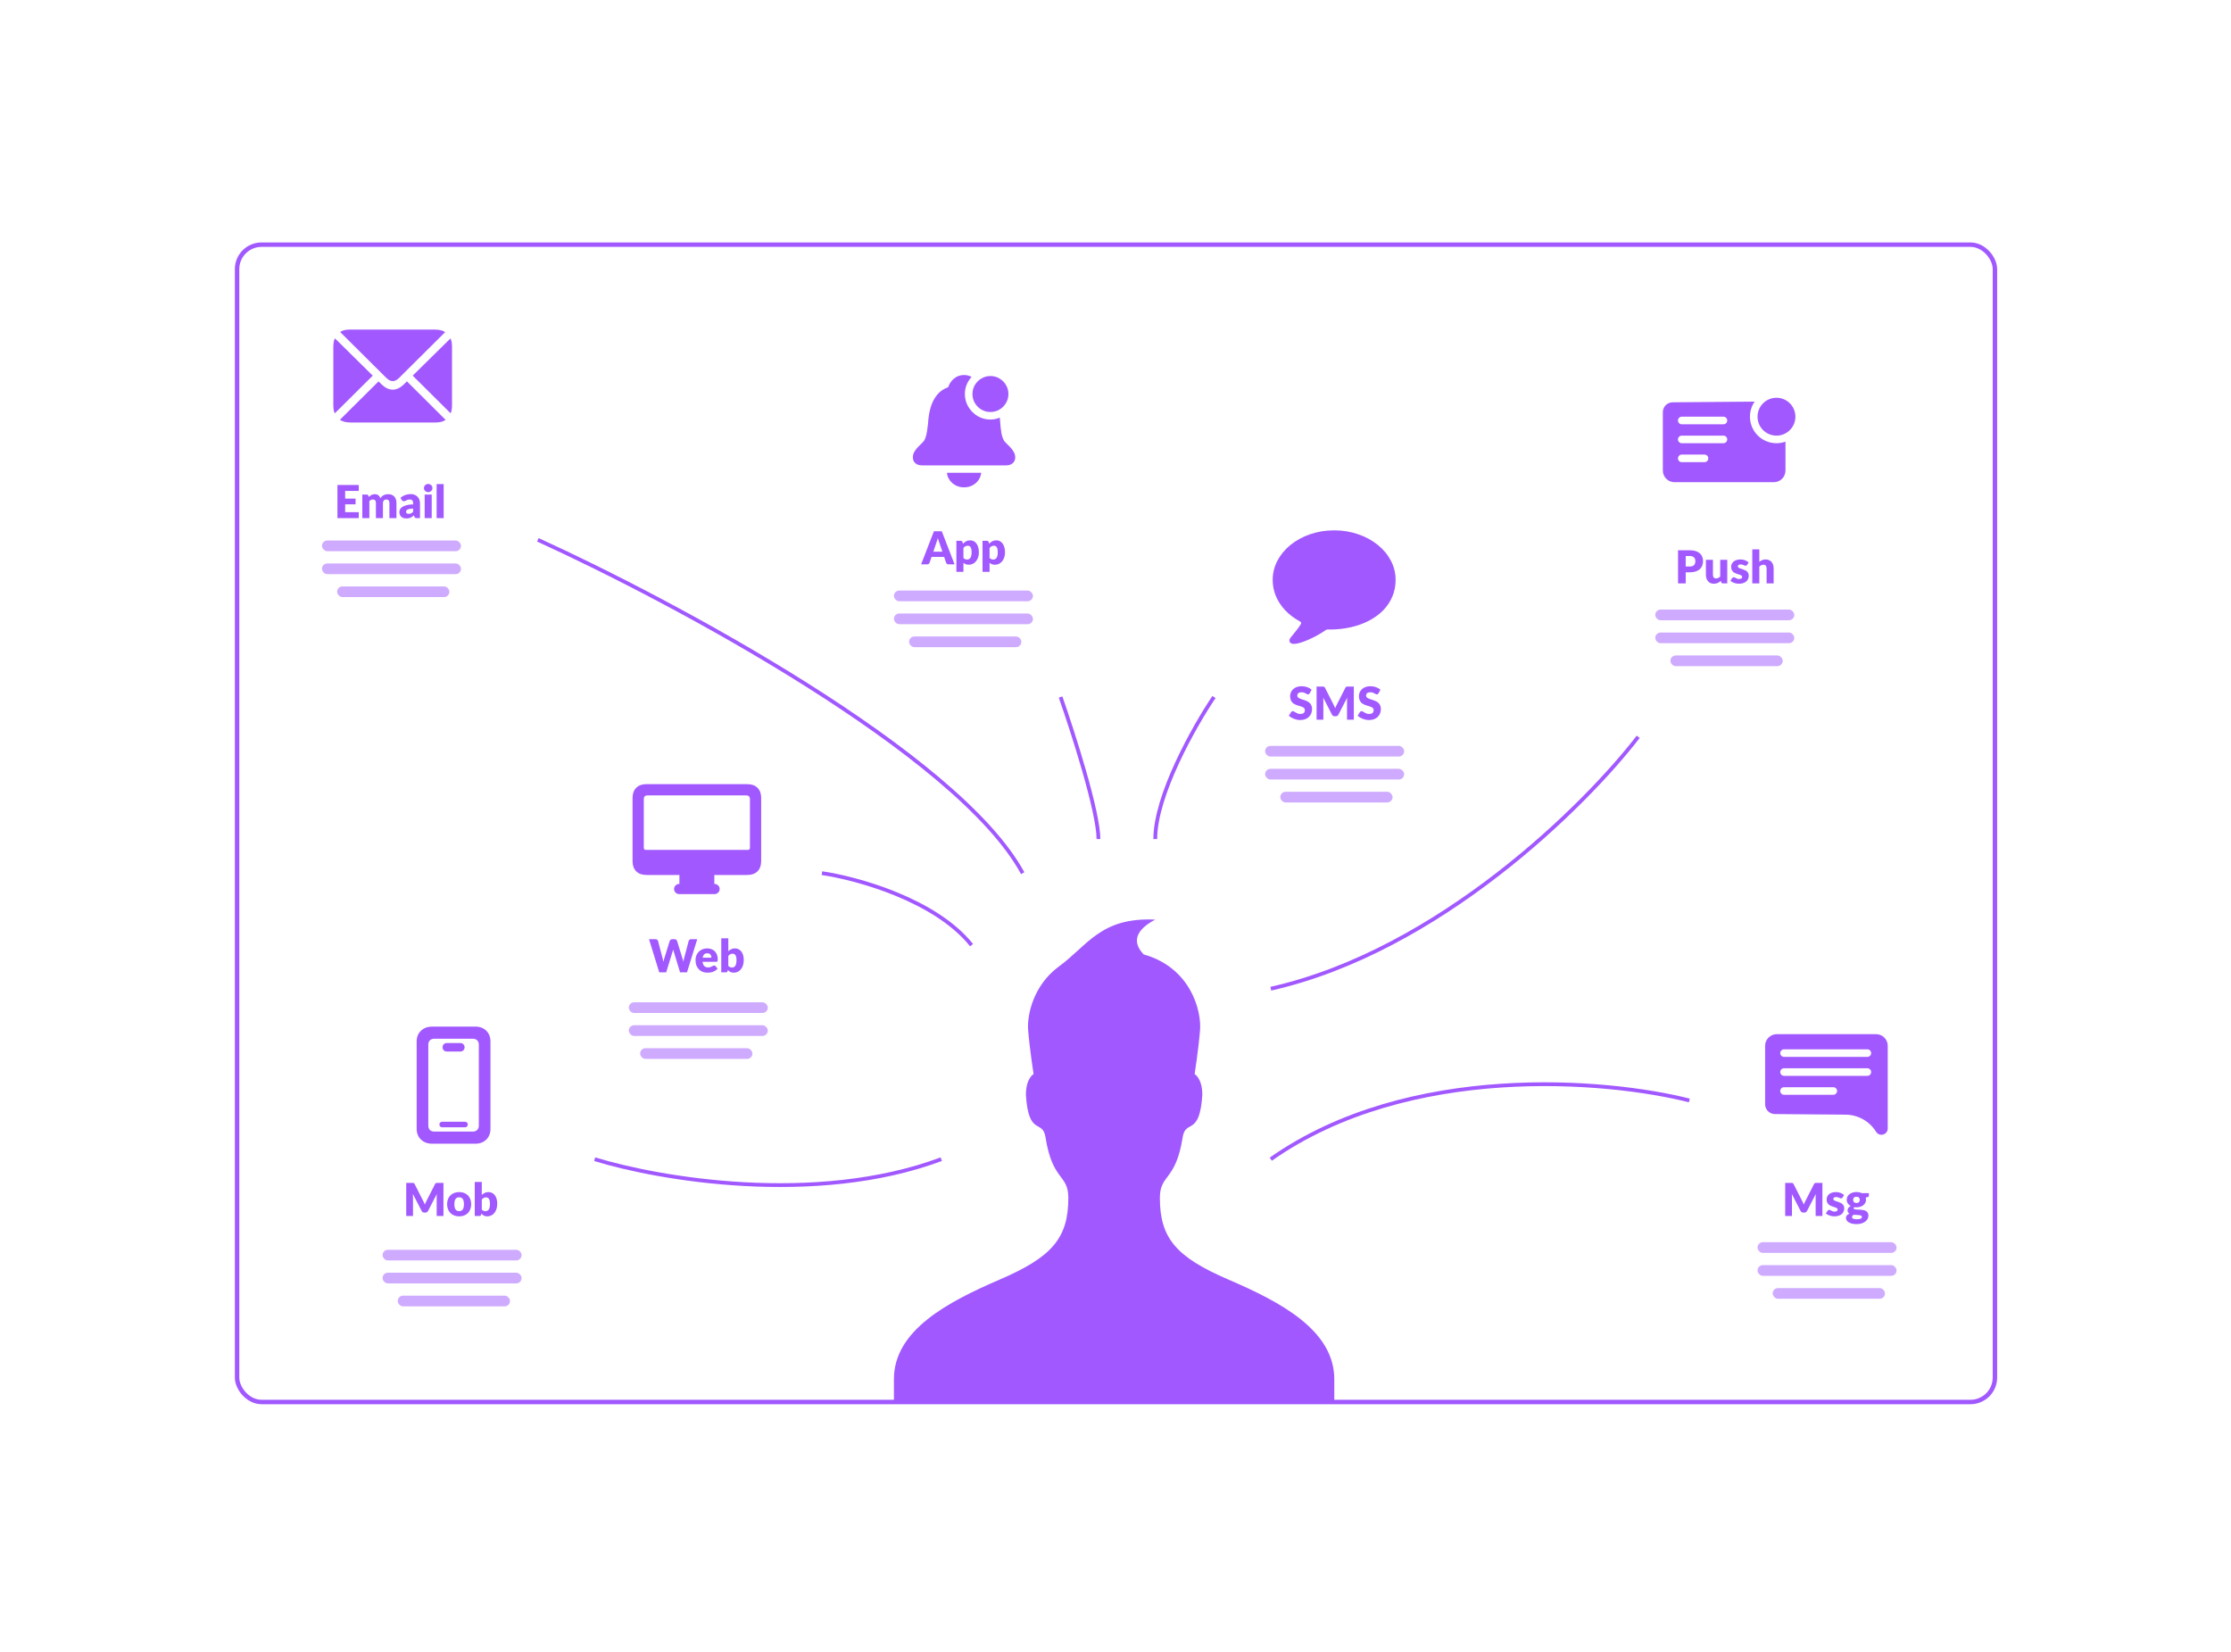 <svg width="589" height="436" viewBox="0 0 589 436" fill="none" xmlns="http://www.w3.org/2000/svg">
<g filter="url(#filter0_d_5759_29810)">
<rect x="50" y="53" width="490" height="329" rx="14.092" fill="white"/>
</g>
<rect x="62.587" y="64.587" width="464.087" height="305.513" rx="6.459" stroke="#A159FF" stroke-width="1.174"/>
<path d="M279.437 255.219C272.874 260.102 271.111 267.833 271.434 271.947C271.847 276.979 272.868 283.528 272.868 283.528C272.868 283.528 270.846 284.626 270.846 289.044C271.55 300.134 275.258 295.348 276.02 300.212C277.854 311.929 282.046 309.842 282.046 316.237C282.046 326.888 277.654 331.867 263.942 337.771C250.184 343.7 236 351.16 236 364.078V370.537H352.262V364.078C352.262 351.16 338.071 343.7 324.307 337.777C310.595 331.874 306.216 326.9 306.216 316.243C306.216 309.849 310.394 311.935 312.235 300.218C313.004 295.355 316.705 300.141 317.422 289.051C317.422 284.633 315.394 283.535 315.394 283.535C315.394 283.535 316.414 276.985 316.821 271.954C317.241 266.677 314.25 255.412 301.965 251.957C299.815 249.761 298.361 246.267 304.975 242.759C290.507 242.081 287.142 249.651 279.437 255.219Z" fill="#A159FF"/>
<rect opacity="0.5" x="85" y="142.682" width="36.706" height="2.824" rx="1.412" fill="#A159FF"/>
<rect opacity="0.5" x="85" y="148.741" width="36.706" height="2.824" rx="1.412" fill="#A159FF"/>
<rect opacity="0.5" x="89" y="154.799" width="29.647" height="2.824" rx="1.412" fill="#A159FF"/>
<path d="M103.681 100.61C104.251 100.61 104.84 100.302 105.447 99.685L117.512 87.69C116.959 87.23 116.007 87 114.654 87H92.376C91.17 87 90.319 87.221 89.822 87.663L101.914 99.685C102.521 100.302 103.11 100.61 103.681 100.61ZM88.386 109.113L98.408 99.161L88.428 89.319C88.143 89.797 88 90.566 88 91.624V106.891C88 107.912 88.129 108.653 88.386 109.113ZM92.679 111.529H114.958C116.2 111.529 117.088 111.289 117.622 110.811L107.421 100.665L106.607 101.48C105.659 102.4 104.684 102.86 103.681 102.86C102.678 102.86 101.702 102.4 100.754 101.48L99.94 100.679L89.753 110.797C90.342 111.285 91.317 111.529 92.679 111.529ZM118.961 109.099C119.209 108.639 119.334 107.903 119.334 106.891V91.624C119.334 90.566 119.196 89.807 118.919 89.347L108.953 99.161L118.961 109.099Z" fill="#A159FF"/>
<path d="M91.126 129.588V131.628H93.874V133.128H91.126V135.21H94.714V136.77H89.086V128.028H94.714V129.588H91.126ZM95.655 136.77V130.548H96.807C97.039 130.548 97.191 130.652 97.263 130.86L97.365 131.196C97.469 131.088 97.577 130.99 97.689 130.902C97.801 130.81 97.921 130.732 98.049 130.668C98.181 130.6 98.321 130.548 98.469 130.512C98.621 130.472 98.787 130.452 98.967 130.452C99.343 130.452 99.653 130.55 99.897 130.746C100.145 130.938 100.333 131.196 100.461 131.52C100.565 131.328 100.691 131.164 100.839 131.028C100.991 130.892 101.153 130.782 101.325 130.698C101.501 130.614 101.685 130.552 101.877 130.512C102.073 130.472 102.267 130.452 102.459 130.452C102.815 130.452 103.131 130.506 103.407 130.614C103.683 130.718 103.913 130.872 104.097 131.076C104.285 131.276 104.427 131.524 104.523 131.82C104.619 132.112 104.667 132.444 104.667 132.816V136.77H102.807V132.816C102.807 132.172 102.531 131.85 101.979 131.85C101.727 131.85 101.517 131.934 101.349 132.102C101.185 132.266 101.103 132.504 101.103 132.816V136.77H99.243V132.816C99.243 132.46 99.173 132.21 99.033 132.066C98.893 131.922 98.687 131.85 98.415 131.85C98.247 131.85 98.087 131.888 97.935 131.964C97.787 132.04 97.647 132.142 97.515 132.27V136.77H95.655ZM109.072 134.238C108.7 134.254 108.394 134.286 108.154 134.334C107.914 134.382 107.724 134.442 107.584 134.514C107.444 134.586 107.346 134.668 107.29 134.76C107.238 134.852 107.212 134.952 107.212 135.06C107.212 135.272 107.27 135.422 107.386 135.51C107.502 135.594 107.672 135.636 107.896 135.636C108.136 135.636 108.346 135.594 108.526 135.51C108.706 135.426 108.888 135.29 109.072 135.102V134.238ZM105.724 131.412C106.1 131.08 106.516 130.834 106.972 130.674C107.432 130.51 107.924 130.428 108.448 130.428C108.824 130.428 109.162 130.49 109.462 130.614C109.766 130.734 110.022 130.904 110.23 131.124C110.442 131.34 110.604 131.598 110.716 131.898C110.828 132.198 110.884 132.526 110.884 132.882V136.77H110.032C109.856 136.77 109.722 136.746 109.63 136.698C109.542 136.65 109.468 136.55 109.408 136.398L109.276 136.056C109.12 136.188 108.97 136.304 108.826 136.404C108.682 136.504 108.532 136.59 108.376 136.662C108.224 136.73 108.06 136.78 107.884 136.812C107.712 136.848 107.52 136.866 107.308 136.866C107.024 136.866 106.766 136.83 106.534 136.758C106.302 136.682 106.104 136.572 105.94 136.428C105.78 136.284 105.656 136.106 105.568 135.894C105.48 135.678 105.436 135.43 105.436 135.15C105.436 134.926 105.492 134.7 105.604 134.472C105.716 134.24 105.91 134.03 106.186 133.842C106.462 133.65 106.834 133.49 107.302 133.362C107.77 133.234 108.36 133.162 109.072 133.146V132.882C109.072 132.518 108.996 132.256 108.844 132.096C108.696 131.932 108.484 131.85 108.208 131.85C107.988 131.85 107.808 131.874 107.668 131.922C107.528 131.97 107.402 132.024 107.29 132.084C107.182 132.144 107.076 132.198 106.972 132.246C106.868 132.294 106.744 132.318 106.6 132.318C106.472 132.318 106.364 132.286 106.276 132.222C106.188 132.158 106.116 132.082 106.06 131.994L105.724 131.412ZM113.975 130.548V136.77H112.115V130.548H113.975ZM114.167 128.844C114.167 128.992 114.137 129.132 114.077 129.264C114.017 129.392 113.935 129.506 113.831 129.606C113.727 129.702 113.605 129.78 113.465 129.84C113.329 129.896 113.183 129.924 113.027 129.924C112.875 129.924 112.733 129.896 112.601 129.84C112.469 129.78 112.351 129.702 112.247 129.606C112.147 129.506 112.067 129.392 112.007 129.264C111.951 129.132 111.923 128.992 111.923 128.844C111.923 128.692 111.951 128.55 112.007 128.418C112.067 128.286 112.147 128.17 112.247 128.07C112.351 127.97 112.469 127.892 112.601 127.836C112.733 127.78 112.875 127.752 113.027 127.752C113.183 127.752 113.329 127.78 113.465 127.836C113.605 127.892 113.727 127.97 113.831 128.07C113.935 128.17 114.017 128.286 114.077 128.418C114.137 128.55 114.167 128.692 114.167 128.844ZM117.133 127.788V136.77H115.273V127.788H117.133Z" fill="#A159FF"/>
<rect opacity="0.5" x="166" y="264.586" width="36.706" height="2.824" rx="1.412" fill="#A159FF"/>
<rect opacity="0.5" x="166" y="270.646" width="36.706" height="2.824" rx="1.412" fill="#A159FF"/>
<rect opacity="0.5" x="169" y="276.704" width="29.647" height="2.824" rx="1.412" fill="#A159FF"/>
<path d="M170.644 230.976H197.298C198.449 230.976 199.346 230.654 199.99 230.01C200.634 229.366 200.956 228.473 200.956 227.332V210.63C200.956 209.498 200.634 208.61 199.99 207.966C199.346 207.322 198.449 207 197.298 207H170.644C169.503 207 168.61 207.322 167.966 207.966C167.322 208.61 167 209.498 167 210.63V227.332C167 228.473 167.322 229.366 167.966 230.01C168.61 230.654 169.503 230.976 170.644 230.976ZM170.534 224.351C170.156 224.351 169.968 224.162 169.968 223.785V210.893C169.968 210.598 170.051 210.373 170.216 210.216C170.382 210.051 170.607 209.968 170.893 209.968H197.064C197.349 209.968 197.574 210.051 197.74 210.216C197.906 210.373 197.988 210.598 197.988 210.893V223.785C197.988 224.162 197.795 224.351 197.409 224.351H170.534ZM179.368 234.041H188.588V230.617H179.368V234.041ZM179.313 236.028H188.644C189.012 236.028 189.329 235.895 189.596 235.628C189.863 235.361 189.996 235.044 189.996 234.676C189.996 234.317 189.863 234.004 189.596 233.737C189.329 233.47 189.012 233.337 188.644 233.337H179.313C178.944 233.337 178.627 233.47 178.36 233.737C178.093 234.004 177.96 234.317 177.96 234.676C177.96 235.044 178.093 235.361 178.36 235.628C178.627 235.895 178.944 236.028 179.313 236.028Z" fill="#A159FF"/>
<path d="M184.076 247.933L181.376 256.675H179.54L177.896 251.257C177.864 251.173 177.834 251.081 177.806 250.981C177.778 250.877 177.75 250.769 177.722 250.657C177.694 250.769 177.666 250.877 177.638 250.981C177.61 251.081 177.58 251.173 177.548 251.257L175.88 256.675H174.044L171.344 247.933H173.048C173.224 247.933 173.37 247.973 173.486 248.053C173.606 248.133 173.684 248.239 173.72 248.371L174.92 252.931C174.956 253.075 174.992 253.233 175.028 253.405C175.064 253.573 175.1 253.749 175.136 253.933C175.208 253.557 175.296 253.223 175.4 252.931L176.816 248.371C176.852 248.259 176.928 248.159 177.044 248.071C177.164 247.979 177.308 247.933 177.476 247.933H178.076C178.252 247.933 178.394 247.975 178.502 248.059C178.61 248.139 178.692 248.243 178.748 248.371L180.152 252.931C180.256 253.211 180.344 253.529 180.416 253.885C180.448 253.705 180.48 253.537 180.512 253.381C180.548 253.221 180.584 253.071 180.62 252.931L181.82 248.371C181.852 248.255 181.928 248.153 182.048 248.065C182.168 247.977 182.312 247.933 182.48 247.933H184.076ZM187.82 252.817C187.82 252.669 187.8 252.525 187.76 252.385C187.724 252.245 187.662 252.121 187.574 252.013C187.49 251.901 187.378 251.811 187.238 251.743C187.098 251.675 186.928 251.641 186.728 251.641C186.376 251.641 186.1 251.743 185.9 251.947C185.7 252.147 185.568 252.437 185.504 252.817H187.82ZM185.48 253.897C185.54 254.417 185.698 254.795 185.954 255.031C186.21 255.263 186.54 255.379 186.944 255.379C187.16 255.379 187.346 255.353 187.502 255.301C187.658 255.249 187.796 255.191 187.916 255.127C188.04 255.063 188.152 255.005 188.252 254.953C188.356 254.901 188.464 254.875 188.576 254.875C188.724 254.875 188.836 254.929 188.912 255.037L189.452 255.703C189.26 255.923 189.052 256.103 188.828 256.243C188.608 256.379 188.38 256.487 188.144 256.567C187.912 256.643 187.678 256.695 187.442 256.723C187.21 256.755 186.988 256.771 186.776 256.771C186.34 256.771 185.93 256.701 185.546 256.561C185.166 256.417 184.832 256.205 184.544 255.925C184.26 255.645 184.034 255.297 183.866 254.881C183.702 254.465 183.62 253.981 183.62 253.429C183.62 253.013 183.69 252.619 183.83 252.247C183.974 251.875 184.178 251.549 184.442 251.269C184.71 250.989 185.032 250.767 185.408 250.603C185.788 250.439 186.216 250.357 186.692 250.357C187.104 250.357 187.48 250.421 187.82 250.549C188.164 250.677 188.458 250.863 188.702 251.107C188.95 251.351 189.142 251.651 189.278 252.007C189.418 252.359 189.488 252.759 189.488 253.207C189.488 253.347 189.482 253.461 189.47 253.549C189.458 253.637 189.436 253.707 189.404 253.759C189.372 253.811 189.328 253.847 189.272 253.867C189.22 253.887 189.152 253.897 189.068 253.897H185.48ZM192.279 254.983C192.419 255.135 192.571 255.243 192.735 255.307C192.899 255.371 193.065 255.403 193.233 255.403C193.409 255.403 193.571 255.371 193.719 255.307C193.867 255.239 193.993 255.131 194.097 254.983C194.205 254.831 194.289 254.633 194.349 254.389C194.409 254.141 194.439 253.837 194.439 253.477C194.439 253.165 194.415 252.901 194.367 252.685C194.323 252.465 194.255 252.287 194.163 252.151C194.075 252.011 193.963 251.911 193.827 251.851C193.695 251.787 193.543 251.755 193.371 251.755C193.143 251.755 192.945 251.805 192.777 251.905C192.609 252.005 192.443 252.151 192.279 252.343V254.983ZM192.279 251.113C192.519 250.885 192.781 250.703 193.065 250.567C193.353 250.427 193.673 250.357 194.025 250.357C194.377 250.357 194.697 250.429 194.985 250.573C195.273 250.717 195.519 250.923 195.723 251.191C195.927 251.455 196.083 251.775 196.191 252.151C196.303 252.527 196.359 252.947 196.359 253.411C196.359 253.915 196.295 254.373 196.167 254.785C196.039 255.197 195.857 255.551 195.621 255.847C195.389 256.139 195.111 256.367 194.787 256.531C194.463 256.691 194.105 256.771 193.713 256.771C193.525 256.771 193.357 256.753 193.209 256.717C193.061 256.681 192.925 256.631 192.801 256.567C192.677 256.499 192.563 256.419 192.459 256.327C192.359 256.235 192.261 256.135 192.165 256.027L192.099 256.339C192.067 256.467 192.015 256.555 191.943 256.603C191.871 256.651 191.775 256.675 191.655 256.675H190.419V247.693H192.279V251.113Z" fill="#A159FF"/>
<rect opacity="0.5" x="101" y="329.912" width="36.706" height="2.824" rx="1.412" fill="#A159FF"/>
<rect opacity="0.5" x="101" y="335.971" width="36.706" height="2.824" rx="1.412" fill="#A159FF"/>
<rect opacity="0.5" x="105" y="342.029" width="29.647" height="2.824" rx="1.412" fill="#A159FF"/>
<path d="M114.141 301.919H125.46C126.674 301.919 127.65 301.556 128.386 300.829C129.122 300.102 129.49 299.14 129.49 297.944V274.962C129.49 273.774 129.122 272.817 128.386 272.09C127.65 271.363 126.674 271 125.46 271H114.141C112.908 271 111.909 271.363 111.146 272.09C110.382 272.817 110 273.774 110 274.962V297.958C110 299.145 110.382 300.102 111.146 300.829C111.909 301.556 112.908 301.919 114.141 301.919ZM114.735 298.717C114.21 298.717 113.801 298.579 113.506 298.303C113.221 298.027 113.078 297.636 113.078 297.13V275.79C113.078 275.284 113.221 274.893 113.506 274.616C113.801 274.34 114.21 274.202 114.735 274.202H124.77C125.285 274.202 125.685 274.34 125.97 274.616C126.265 274.893 126.412 275.284 126.412 275.79V297.13C126.412 297.627 126.265 298.013 125.97 298.289C125.685 298.574 125.285 298.717 124.77 298.717H114.735ZM116.736 297.585H122.768C122.98 297.585 123.155 297.516 123.293 297.378C123.431 297.249 123.5 297.074 123.5 296.854C123.5 296.633 123.431 296.458 123.293 296.329C123.155 296.191 122.98 296.122 122.768 296.122H116.736C116.524 296.122 116.35 296.191 116.211 296.329C116.073 296.458 116.004 296.633 116.004 296.854C116.004 297.074 116.073 297.249 116.211 297.378C116.35 297.516 116.524 297.585 116.736 297.585ZM117.965 277.584H121.54C121.852 277.584 122.115 277.478 122.326 277.267C122.547 277.046 122.658 276.774 122.658 276.452C122.658 276.139 122.547 275.877 122.326 275.666C122.115 275.445 121.852 275.334 121.54 275.334H117.965C117.642 275.334 117.371 275.445 117.15 275.666C116.938 275.877 116.833 276.139 116.833 276.452C116.833 276.774 116.938 277.046 117.15 277.267C117.371 277.478 117.642 277.584 117.965 277.584Z" fill="#A159FF"/>
<path d="M117.076 312.258V321H115.288V315.972C115.288 315.856 115.29 315.73 115.294 315.594C115.302 315.458 115.314 315.32 115.33 315.18L113.008 319.674C112.936 319.814 112.838 319.92 112.714 319.992C112.594 320.064 112.456 320.1 112.3 320.1H112.024C111.868 320.1 111.728 320.064 111.604 319.992C111.484 319.92 111.388 319.814 111.316 319.674L108.994 315.168C109.006 315.312 109.016 315.454 109.024 315.594C109.032 315.73 109.036 315.856 109.036 315.972V321H107.248V312.258H108.796C108.884 312.258 108.96 312.26 109.024 312.264C109.092 312.268 109.152 312.28 109.204 312.3C109.256 312.32 109.302 312.352 109.342 312.396C109.386 312.436 109.428 312.494 109.468 312.57L111.718 317.004C111.798 317.156 111.874 317.314 111.946 317.478C112.022 317.642 112.094 317.81 112.162 317.982C112.23 317.806 112.3 317.634 112.372 317.466C112.448 317.298 112.528 317.138 112.612 316.986L114.856 312.57C114.896 312.494 114.936 312.436 114.976 312.396C115.02 312.352 115.068 312.32 115.12 312.3C115.172 312.28 115.23 312.268 115.294 312.264C115.362 312.26 115.44 312.258 115.528 312.258H117.076ZM121.232 314.682C121.704 314.682 122.134 314.756 122.522 314.904C122.91 315.052 123.242 315.264 123.518 315.54C123.798 315.816 124.014 316.152 124.166 316.548C124.322 316.94 124.4 317.382 124.4 317.874C124.4 318.37 124.322 318.818 124.166 319.218C124.014 319.614 123.798 319.952 123.518 320.232C123.242 320.508 122.91 320.722 122.522 320.874C122.134 321.022 121.704 321.096 121.232 321.096C120.756 321.096 120.322 321.022 119.93 320.874C119.542 320.722 119.206 320.508 118.922 320.232C118.642 319.952 118.424 319.614 118.268 319.218C118.116 318.818 118.04 318.37 118.04 317.874C118.04 317.382 118.116 316.94 118.268 316.548C118.424 316.152 118.642 315.816 118.922 315.54C119.206 315.264 119.542 315.052 119.93 314.904C120.322 314.756 120.756 314.682 121.232 314.682ZM121.232 319.716C121.66 319.716 121.974 319.566 122.174 319.266C122.378 318.962 122.48 318.502 122.48 317.886C122.48 317.27 122.378 316.812 122.174 316.512C121.974 316.212 121.66 316.062 121.232 316.062C120.792 316.062 120.47 316.212 120.266 316.512C120.062 316.812 119.96 317.27 119.96 317.886C119.96 318.502 120.062 318.962 120.266 319.266C120.47 319.566 120.792 319.716 121.232 319.716ZM127.197 319.308C127.337 319.46 127.489 319.568 127.653 319.632C127.817 319.696 127.983 319.728 128.151 319.728C128.327 319.728 128.489 319.696 128.637 319.632C128.785 319.564 128.911 319.456 129.015 319.308C129.123 319.156 129.207 318.958 129.267 318.714C129.327 318.466 129.357 318.162 129.357 317.802C129.357 317.49 129.333 317.226 129.285 317.01C129.241 316.79 129.173 316.612 129.081 316.476C128.993 316.336 128.881 316.236 128.745 316.176C128.613 316.112 128.461 316.08 128.289 316.08C128.061 316.08 127.863 316.13 127.695 316.23C127.527 316.33 127.361 316.476 127.197 316.668V319.308ZM127.197 315.438C127.437 315.21 127.699 315.028 127.983 314.892C128.271 314.752 128.591 314.682 128.943 314.682C129.295 314.682 129.615 314.754 129.903 314.898C130.191 315.042 130.437 315.248 130.641 315.516C130.845 315.78 131.001 316.1 131.109 316.476C131.221 316.852 131.277 317.272 131.277 317.736C131.277 318.24 131.213 318.698 131.085 319.11C130.957 319.522 130.775 319.876 130.539 320.172C130.307 320.464 130.029 320.692 129.705 320.856C129.381 321.016 129.023 321.096 128.631 321.096C128.443 321.096 128.275 321.078 128.127 321.042C127.979 321.006 127.843 320.956 127.719 320.892C127.595 320.824 127.481 320.744 127.377 320.652C127.277 320.56 127.179 320.46 127.083 320.352L127.017 320.664C126.985 320.792 126.933 320.88 126.861 320.928C126.789 320.976 126.693 321 126.573 321H125.337V312.018H127.197V315.438Z" fill="#A159FF"/>
<rect opacity="0.5" x="236" y="155.893" width="36.706" height="2.824" rx="1.412" fill="#A159FF"/>
<rect opacity="0.5" x="236" y="161.951" width="36.706" height="2.824" rx="1.412" fill="#A159FF"/>
<rect opacity="0.5" x="240" y="168.01" width="29.647" height="2.824" rx="1.412" fill="#A159FF"/>
<path d="M243.429 122.852H265.598C266.343 122.852 266.932 122.659 267.364 122.272C267.806 121.886 268.027 121.375 268.027 120.74C268.027 120.234 267.898 119.756 267.64 119.305C267.392 118.854 267.07 118.426 266.674 118.021C266.288 117.607 265.887 117.202 265.473 116.806C265.188 116.539 264.958 116.19 264.783 115.757C264.608 115.316 264.475 114.842 264.383 114.335C264.291 113.829 264.222 113.323 264.176 112.817C264.148 112.375 264.111 111.938 264.065 111.506C264.029 111.073 263.987 110.65 263.941 110.236C263.555 110.402 263.154 110.53 262.74 110.622C262.335 110.705 261.912 110.747 261.47 110.747C260.237 110.747 259.11 110.443 258.089 109.836C257.076 109.219 256.262 108.4 255.645 107.379C255.038 106.357 254.734 105.235 254.734 104.011C254.734 103.146 254.891 102.327 255.204 101.554C255.526 100.771 255.958 100.086 256.501 99.497C255.912 99.166 255.245 99 254.5 99C253.487 99 252.613 99.308 251.877 99.925C251.141 100.532 250.626 101.291 250.331 102.202C249.153 102.626 248.187 103.288 247.432 104.19C246.678 105.092 246.103 106.196 245.707 107.503C245.32 108.81 245.086 110.282 245.003 111.92C244.929 112.573 244.842 113.217 244.741 113.852C244.649 114.478 244.511 115.049 244.327 115.564C244.152 116.079 243.894 116.493 243.554 116.806C243.14 117.202 242.735 117.607 242.339 118.021C241.952 118.426 241.63 118.854 241.373 119.305C241.124 119.756 241 120.234 241 120.74C241 121.375 241.216 121.886 241.649 122.272C242.09 122.659 242.684 122.852 243.429 122.852ZM254.513 128.65C255.351 128.65 256.101 128.47 256.763 128.111C257.426 127.762 257.955 127.292 258.351 126.703C258.746 126.124 258.977 125.493 259.041 124.812H250C250.055 125.493 250.285 126.124 250.69 126.703C251.095 127.292 251.624 127.762 252.277 128.111C252.94 128.47 253.685 128.65 254.513 128.65ZM261.484 108.759C262.349 108.759 263.141 108.547 263.858 108.124C264.585 107.691 265.16 107.116 265.584 106.399C266.016 105.672 266.232 104.876 266.232 104.011C266.232 103.146 266.016 102.354 265.584 101.636C265.16 100.909 264.585 100.334 263.858 99.911C263.141 99.478 262.349 99.262 261.484 99.262C260.61 99.262 259.814 99.478 259.096 99.911C258.378 100.334 257.803 100.909 257.371 101.636C256.947 102.354 256.736 103.146 256.736 104.011C256.736 104.876 256.947 105.672 257.371 106.399C257.803 107.116 258.378 107.691 259.096 108.124C259.814 108.547 260.61 108.759 261.484 108.759Z" fill="#A159FF"/>
<path d="M248.798 145.639L247.988 143.245C247.928 143.093 247.864 142.915 247.796 142.711C247.728 142.503 247.66 142.279 247.592 142.039C247.532 142.283 247.468 142.509 247.4 142.717C247.332 142.925 247.268 143.105 247.208 143.257L246.404 145.639H248.798ZM252.02 148.981H250.448C250.272 148.981 250.13 148.941 250.022 148.861C249.914 148.777 249.832 148.671 249.776 148.543L249.26 147.019H245.936L245.42 148.543C245.376 148.655 245.296 148.757 245.18 148.849C245.068 148.937 244.928 148.981 244.76 148.981H243.176L246.56 140.239H248.636L252.02 148.981ZM254.353 147.289C254.493 147.441 254.645 147.549 254.809 147.613C254.973 147.677 255.145 147.709 255.325 147.709C255.497 147.709 255.655 147.675 255.799 147.607C255.943 147.539 256.067 147.431 256.171 147.283C256.279 147.131 256.363 146.935 256.423 146.695C256.483 146.455 256.513 146.163 256.513 145.819C256.513 145.491 256.489 145.215 256.441 144.991C256.393 144.767 256.325 144.587 256.237 144.451C256.153 144.311 256.051 144.211 255.931 144.151C255.811 144.091 255.677 144.061 255.529 144.061C255.257 144.061 255.033 144.111 254.857 144.211C254.681 144.311 254.513 144.457 254.353 144.649V147.289ZM254.239 143.527C254.483 143.267 254.759 143.055 255.067 142.891C255.379 142.723 255.749 142.639 256.177 142.639C256.501 142.639 256.801 142.711 257.077 142.855C257.353 142.999 257.591 143.207 257.791 143.479C257.991 143.751 258.147 144.085 258.259 144.481C258.375 144.873 258.433 145.319 258.433 145.819C258.433 146.287 258.367 146.719 258.235 147.115C258.107 147.511 257.925 147.855 257.689 148.147C257.457 148.439 257.177 148.667 256.849 148.831C256.525 148.995 256.165 149.077 255.769 149.077C255.445 149.077 255.173 149.031 254.953 148.939C254.733 148.847 254.533 148.723 254.353 148.567V150.955H252.493V142.759H253.645C253.877 142.759 254.029 142.863 254.101 143.071L254.239 143.527ZM261.256 147.289C261.396 147.441 261.548 147.549 261.712 147.613C261.876 147.677 262.048 147.709 262.228 147.709C262.4 147.709 262.558 147.675 262.702 147.607C262.846 147.539 262.97 147.431 263.074 147.283C263.182 147.131 263.266 146.935 263.326 146.695C263.386 146.455 263.416 146.163 263.416 145.819C263.416 145.491 263.392 145.215 263.344 144.991C263.296 144.767 263.228 144.587 263.14 144.451C263.056 144.311 262.954 144.211 262.834 144.151C262.714 144.091 262.58 144.061 262.432 144.061C262.16 144.061 261.936 144.111 261.76 144.211C261.584 144.311 261.416 144.457 261.256 144.649V147.289ZM261.142 143.527C261.386 143.267 261.662 143.055 261.97 142.891C262.282 142.723 262.652 142.639 263.08 142.639C263.404 142.639 263.704 142.711 263.98 142.855C264.256 142.999 264.494 143.207 264.694 143.479C264.894 143.751 265.05 144.085 265.162 144.481C265.278 144.873 265.336 145.319 265.336 145.819C265.336 146.287 265.27 146.719 265.138 147.115C265.01 147.511 264.828 147.855 264.592 148.147C264.36 148.439 264.08 148.667 263.752 148.831C263.428 148.995 263.068 149.077 262.672 149.077C262.348 149.077 262.076 149.031 261.856 148.939C261.636 148.847 261.436 148.723 261.256 148.567V150.955H259.396V142.759H260.548C260.78 142.759 260.932 142.863 261.004 143.071L261.142 143.527Z" fill="#A159FF"/>
<rect opacity="0.5" x="334" y="196.893" width="36.706" height="2.824" rx="1.412" fill="#A159FF"/>
<rect opacity="0.5" x="334" y="202.951" width="36.706" height="2.824" rx="1.412" fill="#A159FF"/>
<rect opacity="0.5" x="338" y="209.01" width="29.647" height="2.824" rx="1.412" fill="#A159FF"/>
<path d="M341.604 169.981C342.027 169.981 342.57 169.884 343.233 169.691C343.896 169.498 344.613 169.231 345.386 168.89C346.168 168.55 346.946 168.168 347.719 167.745C348.501 167.321 349.219 166.88 349.872 166.42C350.01 166.318 350.139 166.249 350.259 166.213C350.378 166.176 350.498 166.157 350.618 166.157C350.701 166.167 350.779 166.171 350.852 166.171C350.935 166.18 351.009 166.185 351.073 166.185C353.07 166.176 354.947 165.969 356.705 165.564C358.463 165.159 360.059 164.575 361.495 163.811C362.939 163.047 364.182 162.131 365.222 161.064C366.261 159.987 367.057 158.777 367.61 157.434C368.171 156.09 368.452 154.645 368.452 153.099C368.452 151.277 368.033 149.575 367.196 147.992C366.367 146.409 365.208 145.02 363.717 143.824C362.236 142.627 360.51 141.693 358.541 141.021C356.581 140.34 354.478 140 352.233 140C349.978 140 347.866 140.34 345.897 141.021C343.937 141.693 342.216 142.627 340.735 143.824C339.253 145.02 338.094 146.409 337.256 147.992C336.419 149.575 336 151.277 336 153.099C336 154.581 336.281 156.003 336.842 157.365C337.413 158.717 338.236 159.969 339.313 161.119C340.399 162.26 341.705 163.245 343.233 164.073C343.371 164.147 343.458 164.239 343.495 164.349C343.532 164.45 343.518 164.57 343.454 164.708C343.178 165.168 342.865 165.628 342.515 166.088C342.165 166.548 341.83 166.972 341.508 167.358C341.185 167.745 340.928 168.058 340.735 168.297C340.412 168.711 340.334 169.093 340.5 169.442C340.666 169.801 341.034 169.981 341.604 169.981Z" fill="#A159FF"/>
<path d="M345.772 183.015C345.712 183.111 345.648 183.183 345.58 183.231C345.516 183.279 345.432 183.303 345.328 183.303C345.236 183.303 345.136 183.275 345.028 183.219C344.924 183.159 344.804 183.093 344.668 183.021C344.536 182.949 344.384 182.885 344.212 182.829C344.04 182.769 343.844 182.739 343.624 182.739C343.244 182.739 342.96 182.821 342.772 182.985C342.588 183.145 342.496 183.363 342.496 183.639C342.496 183.815 342.552 183.961 342.664 184.077C342.776 184.193 342.922 184.293 343.102 184.377C343.286 184.461 343.494 184.539 343.726 184.611C343.962 184.679 344.202 184.757 344.446 184.845C344.69 184.929 344.928 185.029 345.16 185.145C345.396 185.261 345.604 185.409 345.784 185.589C345.968 185.769 346.116 185.989 346.228 186.249C346.34 186.505 346.396 186.815 346.396 187.179C346.396 187.583 346.326 187.961 346.186 188.313C346.046 188.665 345.842 188.973 345.574 189.237C345.31 189.497 344.982 189.703 344.59 189.855C344.202 190.003 343.76 190.077 343.264 190.077C342.992 190.077 342.714 190.049 342.43 189.993C342.15 189.937 341.878 189.859 341.614 189.759C341.35 189.655 341.102 189.533 340.87 189.393C340.638 189.253 340.436 189.097 340.264 188.925L340.864 187.977C340.912 187.909 340.974 187.853 341.05 187.809C341.13 187.761 341.216 187.737 341.308 187.737C341.428 187.737 341.548 187.775 341.668 187.851C341.792 187.927 341.93 188.011 342.082 188.103C342.238 188.195 342.416 188.279 342.616 188.355C342.816 188.431 343.052 188.469 343.324 188.469C343.692 188.469 343.978 188.389 344.182 188.229C344.386 188.065 344.488 187.807 344.488 187.455C344.488 187.251 344.432 187.085 344.32 186.957C344.208 186.829 344.06 186.723 343.876 186.639C343.696 186.555 343.49 186.481 343.258 186.417C343.026 186.353 342.788 186.283 342.544 186.207C342.3 186.127 342.062 186.031 341.83 185.919C341.598 185.803 341.39 185.653 341.206 185.469C341.026 185.281 340.88 185.049 340.768 184.773C340.656 184.493 340.6 184.149 340.6 183.741C340.6 183.413 340.666 183.093 340.798 182.781C340.93 182.469 341.124 182.191 341.38 181.947C341.636 181.703 341.95 181.509 342.322 181.365C342.694 181.217 343.12 181.143 343.6 181.143C343.868 181.143 344.128 181.165 344.38 181.209C344.636 181.249 344.878 181.311 345.106 181.395C345.334 181.475 345.546 181.573 345.742 181.689C345.942 181.801 346.12 181.929 346.276 182.073L345.772 183.015ZM357.414 181.239V189.981H355.626V184.953C355.626 184.837 355.628 184.711 355.632 184.575C355.64 184.439 355.652 184.301 355.668 184.161L353.346 188.655C353.274 188.795 353.176 188.901 353.052 188.973C352.932 189.045 352.794 189.081 352.638 189.081H352.362C352.206 189.081 352.066 189.045 351.942 188.973C351.822 188.901 351.726 188.795 351.654 188.655L349.332 184.149C349.344 184.293 349.354 184.435 349.362 184.575C349.37 184.711 349.374 184.837 349.374 184.953V189.981H347.586V181.239H349.134C349.222 181.239 349.298 181.241 349.362 181.245C349.43 181.249 349.49 181.261 349.542 181.281C349.594 181.301 349.64 181.333 349.68 181.377C349.724 181.417 349.766 181.475 349.806 181.551L352.056 185.985C352.136 186.137 352.212 186.295 352.284 186.459C352.36 186.623 352.432 186.791 352.5 186.963C352.568 186.787 352.638 186.615 352.71 186.447C352.786 186.279 352.866 186.119 352.95 185.967L355.194 181.551C355.234 181.475 355.274 181.417 355.314 181.377C355.358 181.333 355.406 181.301 355.458 181.281C355.51 181.261 355.568 181.249 355.632 181.245C355.7 181.241 355.778 181.239 355.866 181.239H357.414ZM363.936 183.015C363.876 183.111 363.812 183.183 363.744 183.231C363.68 183.279 363.596 183.303 363.492 183.303C363.4 183.303 363.3 183.275 363.192 183.219C363.088 183.159 362.968 183.093 362.832 183.021C362.7 182.949 362.548 182.885 362.376 182.829C362.204 182.769 362.008 182.739 361.788 182.739C361.408 182.739 361.124 182.821 360.936 182.985C360.752 183.145 360.66 183.363 360.66 183.639C360.66 183.815 360.716 183.961 360.828 184.077C360.94 184.193 361.086 184.293 361.266 184.377C361.45 184.461 361.658 184.539 361.89 184.611C362.126 184.679 362.366 184.757 362.61 184.845C362.854 184.929 363.092 185.029 363.324 185.145C363.56 185.261 363.768 185.409 363.948 185.589C364.132 185.769 364.28 185.989 364.392 186.249C364.504 186.505 364.56 186.815 364.56 187.179C364.56 187.583 364.49 187.961 364.35 188.313C364.21 188.665 364.006 188.973 363.738 189.237C363.474 189.497 363.146 189.703 362.754 189.855C362.366 190.003 361.924 190.077 361.428 190.077C361.156 190.077 360.878 190.049 360.594 189.993C360.314 189.937 360.042 189.859 359.778 189.759C359.514 189.655 359.266 189.533 359.034 189.393C358.802 189.253 358.6 189.097 358.428 188.925L359.028 187.977C359.076 187.909 359.138 187.853 359.214 187.809C359.294 187.761 359.38 187.737 359.472 187.737C359.592 187.737 359.712 187.775 359.832 187.851C359.956 187.927 360.094 188.011 360.246 188.103C360.402 188.195 360.58 188.279 360.78 188.355C360.98 188.431 361.216 188.469 361.488 188.469C361.856 188.469 362.142 188.389 362.346 188.229C362.55 188.065 362.652 187.807 362.652 187.455C362.652 187.251 362.596 187.085 362.484 186.957C362.372 186.829 362.224 186.723 362.04 186.639C361.86 186.555 361.654 186.481 361.422 186.417C361.19 186.353 360.952 186.283 360.708 186.207C360.464 186.127 360.226 186.031 359.994 185.919C359.762 185.803 359.554 185.653 359.37 185.469C359.19 185.281 359.044 185.049 358.932 184.773C358.82 184.493 358.764 184.149 358.764 183.741C358.764 183.413 358.83 183.093 358.962 182.781C359.094 182.469 359.288 182.191 359.544 181.947C359.8 181.703 360.114 181.509 360.486 181.365C360.858 181.217 361.284 181.143 361.764 181.143C362.032 181.143 362.292 181.165 362.544 181.209C362.8 181.249 363.042 181.311 363.27 181.395C363.498 181.475 363.71 181.573 363.906 181.689C364.106 181.801 364.284 181.929 364.44 182.073L363.936 183.015Z" fill="#A159FF"/>
<rect opacity="0.5" x="464" y="327.912" width="36.706" height="2.824" rx="1.412" fill="#A159FF"/>
<rect opacity="0.5" x="464" y="333.971" width="36.706" height="2.824" rx="1.412" fill="#A159FF"/>
<rect opacity="0.5" x="468" y="340.029" width="29.647" height="2.824" rx="1.412" fill="#A159FF"/>
<path d="M481.131 312.258V321H479.343V315.972C479.343 315.856 479.345 315.73 479.349 315.594C479.357 315.458 479.369 315.32 479.385 315.18L477.063 319.674C476.991 319.814 476.893 319.92 476.769 319.992C476.649 320.064 476.511 320.1 476.355 320.1H476.079C475.923 320.1 475.783 320.064 475.659 319.992C475.539 319.92 475.443 319.814 475.371 319.674L473.049 315.168C473.061 315.312 473.071 315.454 473.079 315.594C473.087 315.73 473.091 315.856 473.091 315.972V321H471.303V312.258H472.851C472.939 312.258 473.015 312.26 473.079 312.264C473.147 312.268 473.207 312.28 473.259 312.3C473.311 312.32 473.357 312.352 473.397 312.396C473.441 312.436 473.483 312.494 473.523 312.57L475.773 317.004C475.853 317.156 475.929 317.314 476.001 317.478C476.077 317.642 476.149 317.81 476.217 317.982C476.285 317.806 476.355 317.634 476.427 317.466C476.503 317.298 476.583 317.138 476.667 316.986L478.911 312.57C478.951 312.494 478.991 312.436 479.031 312.396C479.075 312.352 479.123 312.32 479.175 312.3C479.227 312.28 479.285 312.268 479.349 312.264C479.417 312.26 479.495 312.258 479.583 312.258H481.131ZM486.432 316.14C486.384 316.216 486.332 316.27 486.276 316.302C486.224 316.334 486.156 316.35 486.072 316.35C485.984 316.35 485.896 316.332 485.808 316.296C485.72 316.256 485.624 316.214 485.52 316.17C485.42 316.126 485.306 316.086 485.178 316.05C485.05 316.01 484.904 315.99 484.74 315.99C484.504 315.99 484.322 316.036 484.194 316.128C484.07 316.216 484.008 316.34 484.008 316.5C484.008 316.616 484.048 316.712 484.128 316.788C484.212 316.864 484.322 316.932 484.458 316.992C484.594 317.048 484.748 317.102 484.92 317.154C485.092 317.206 485.268 317.264 485.448 317.328C485.628 317.392 485.804 317.468 485.976 317.556C486.148 317.64 486.302 317.746 486.438 317.874C486.574 317.998 486.682 318.15 486.762 318.33C486.846 318.51 486.888 318.726 486.888 318.978C486.888 319.286 486.832 319.57 486.72 319.83C486.608 320.09 486.44 320.314 486.216 320.502C485.996 320.69 485.722 320.836 485.394 320.94C485.07 321.044 484.696 321.096 484.272 321.096C484.06 321.096 483.848 321.076 483.636 321.036C483.424 320.996 483.218 320.942 483.018 320.874C482.822 320.806 482.64 320.726 482.472 320.634C482.304 320.538 482.16 320.436 482.04 320.328L482.472 319.644C482.52 319.564 482.58 319.502 482.652 319.458C482.728 319.41 482.824 319.386 482.94 319.386C483.048 319.386 483.144 319.41 483.228 319.458C483.316 319.506 483.41 319.558 483.51 319.614C483.61 319.67 483.726 319.722 483.858 319.77C483.994 319.818 484.164 319.842 484.368 319.842C484.512 319.842 484.634 319.828 484.734 319.8C484.834 319.768 484.914 319.726 484.974 319.674C485.034 319.622 485.078 319.564 485.106 319.5C485.134 319.436 485.148 319.37 485.148 319.302C485.148 319.178 485.106 319.076 485.022 318.996C484.938 318.916 484.828 318.848 484.692 318.792C484.556 318.732 484.4 318.678 484.224 318.63C484.052 318.578 483.876 318.52 483.696 318.456C483.516 318.392 483.338 318.316 483.162 318.228C482.99 318.136 482.836 318.022 482.7 317.886C482.564 317.746 482.454 317.576 482.37 317.376C482.286 317.176 482.244 316.934 482.244 316.65C482.244 316.386 482.294 316.136 482.394 315.9C482.498 315.66 482.652 315.45 482.856 315.27C483.06 315.09 483.316 314.948 483.624 314.844C483.932 314.736 484.292 314.682 484.704 314.682C484.928 314.682 485.144 314.702 485.352 314.742C485.564 314.782 485.762 314.838 485.946 314.91C486.13 314.982 486.298 315.068 486.45 315.168C486.602 315.264 486.736 315.37 486.852 315.486L486.432 316.14ZM490.121 317.562C490.429 317.562 490.651 317.486 490.787 317.334C490.927 317.178 490.997 316.978 490.997 316.734C490.997 316.482 490.927 316.284 490.787 316.14C490.651 315.996 490.429 315.924 490.121 315.924C489.813 315.924 489.589 315.996 489.449 316.14C489.313 316.284 489.245 316.482 489.245 316.734C489.245 316.854 489.261 316.964 489.293 317.064C489.329 317.164 489.383 317.252 489.455 317.328C489.527 317.4 489.617 317.458 489.725 317.502C489.837 317.542 489.969 317.562 490.121 317.562ZM491.561 321.228C491.561 321.08 491.495 320.974 491.363 320.91C491.231 320.842 491.059 320.794 490.847 320.766C490.635 320.738 490.397 320.722 490.133 320.718C489.873 320.71 489.613 320.694 489.353 320.67C489.237 320.75 489.141 320.84 489.065 320.94C488.993 321.036 488.957 321.146 488.957 321.27C488.957 321.358 488.975 321.438 489.011 321.51C489.051 321.582 489.119 321.644 489.215 321.696C489.311 321.748 489.439 321.788 489.599 321.816C489.763 321.848 489.969 321.864 490.217 321.864C490.485 321.864 490.705 321.848 490.877 321.816C491.049 321.784 491.185 321.74 491.285 321.684C491.389 321.628 491.461 321.56 491.501 321.48C491.541 321.404 491.561 321.32 491.561 321.228ZM493.397 314.97V315.648C493.397 315.752 493.367 315.834 493.307 315.894C493.251 315.954 493.153 316 493.013 316.032L492.563 316.134C492.587 316.222 492.605 316.312 492.617 316.404C492.633 316.496 492.641 316.592 492.641 316.692C492.641 317.004 492.575 317.284 492.443 317.532C492.315 317.78 492.137 317.992 491.909 318.168C491.685 318.34 491.419 318.474 491.111 318.57C490.803 318.662 490.473 318.708 490.121 318.708C490.025 318.708 489.931 318.706 489.839 318.702C489.747 318.694 489.657 318.682 489.569 318.666C489.433 318.75 489.365 318.844 489.365 318.948C489.365 319.052 489.421 319.128 489.533 319.176C489.645 319.22 489.793 319.252 489.977 319.272C490.161 319.288 490.369 319.3 490.601 319.308C490.837 319.312 491.077 319.326 491.321 319.35C491.565 319.37 491.803 319.406 492.035 319.458C492.271 319.51 492.481 319.594 492.665 319.71C492.849 319.826 492.997 319.982 493.109 320.178C493.221 320.37 493.277 320.616 493.277 320.916C493.277 321.196 493.209 321.47 493.073 321.738C492.937 322.006 492.737 322.244 492.473 322.452C492.209 322.66 491.885 322.826 491.501 322.95C491.117 323.078 490.677 323.142 490.181 323.142C489.693 323.142 489.271 323.096 488.915 323.004C488.563 322.912 488.269 322.79 488.033 322.638C487.801 322.49 487.629 322.318 487.517 322.122C487.405 321.926 487.349 321.722 487.349 321.51C487.349 321.234 487.429 321.004 487.589 320.82C487.749 320.636 487.973 320.488 488.261 320.376C488.109 320.284 487.989 320.166 487.901 320.022C487.813 319.878 487.769 319.692 487.769 319.464C487.769 319.372 487.785 319.276 487.817 319.176C487.849 319.072 487.899 318.972 487.967 318.876C488.039 318.776 488.127 318.682 488.231 318.594C488.335 318.506 488.459 318.428 488.603 318.36C488.279 318.188 488.023 317.962 487.835 317.682C487.647 317.398 487.553 317.068 487.553 316.692C487.553 316.38 487.619 316.1 487.751 315.852C487.883 315.6 488.063 315.388 488.291 315.216C488.523 315.04 488.795 314.906 489.107 314.814C489.419 314.718 489.757 314.67 490.121 314.67C490.649 314.67 491.117 314.77 491.525 314.97H493.397Z" fill="#A159FF"/>
<path fill-rule="evenodd" clip-rule="evenodd" d="M469.08 273H495.3C497.001 273 498.38 274.379 498.38 276.08V291.498V297.888C498.38 299.566 496.18 300.193 495.295 298.767C493.568 295.981 490.534 294.275 487.256 294.248L468.571 294.091C467.148 294.079 466 292.921 466 291.498V276.08C466 274.379 467.379 273 469.08 273ZM471 277C470.448 277 470 277.448 470 278C470 278.552 470.448 279 471 279H493C493.552 279 494 278.552 494 278C494 277.448 493.552 277 493 277H471ZM470 283C470 282.448 470.448 282 471 282H493C493.552 282 494 282.448 494 283C494 283.552 493.552 284 493 284H471C470.448 284 470 283.552 470 283ZM471 287C470.448 287 470 287.448 470 288C470 288.552 470.448 289 471 289H484C484.552 289 485 288.552 485 288C485 287.448 484.552 287 484 287H471Z" fill="#A159FF"/>
<path d="M217 230.5C226.167 231.833 246.9 237.5 256.5 249.5M142 142.5C177.5 158.667 252.8 198.9 270 230.5M280 184C283.333 193.5 290 214.3 290 221.5M320.5 184C315.333 191.667 305 209.9 305 221.5M432.5 194.5C418.667 212.5 379.9 251 335.5 261M446 290.5C424.333 285 371.9 280.4 335.5 306M157 306C173.667 311.167 215.3 318.4 248.5 306" stroke="#A159FF"/>
<rect opacity="0.5" x="437" y="160.912" width="36.706" height="2.824" rx="1.412" fill="#A159FF"/>
<rect opacity="0.5" x="437" y="166.971" width="36.706" height="2.824" rx="1.412" fill="#A159FF"/>
<rect opacity="0.5" x="441" y="173.029" width="29.647" height="2.824" rx="1.412" fill="#A159FF"/>
<path d="M446.1 149.548C446.628 149.548 447.008 149.422 447.24 149.17C447.472 148.918 447.588 148.566 447.588 148.114C447.588 147.914 447.558 147.732 447.498 147.568C447.438 147.404 447.346 147.264 447.222 147.148C447.102 147.028 446.948 146.936 446.76 146.872C446.576 146.808 446.356 146.776 446.1 146.776H445.044V149.548H446.1ZM446.1 145.258C446.716 145.258 447.244 145.332 447.684 145.48C448.128 145.624 448.492 145.824 448.776 146.08C449.064 146.336 449.276 146.638 449.412 146.986C449.548 147.334 449.616 147.71 449.616 148.114C449.616 148.55 449.546 148.95 449.406 149.314C449.266 149.678 449.052 149.99 448.764 150.25C448.476 150.51 448.11 150.714 447.666 150.862C447.226 151.006 446.704 151.078 446.1 151.078H445.044V154H443.016V145.258H446.1ZM456.009 147.778V154H454.857C454.625 154 454.473 153.896 454.401 153.688L454.293 153.328C454.173 153.444 454.049 153.55 453.921 153.646C453.793 153.738 453.655 153.818 453.507 153.886C453.363 153.95 453.205 154 453.033 154.036C452.865 154.076 452.681 154.096 452.481 154.096C452.141 154.096 451.839 154.038 451.575 153.922C451.315 153.802 451.095 153.636 450.915 153.424C450.735 153.212 450.599 152.962 450.507 152.674C450.415 152.386 450.369 152.07 450.369 151.726V147.778H452.229V151.726C452.229 152.034 452.299 152.272 452.439 152.44C452.579 152.608 452.785 152.692 453.057 152.692C453.261 152.692 453.451 152.65 453.627 152.566C453.807 152.478 453.981 152.36 454.149 152.212V147.778H456.009ZM461.227 149.14C461.179 149.216 461.127 149.27 461.071 149.302C461.019 149.334 460.951 149.35 460.867 149.35C460.779 149.35 460.691 149.332 460.603 149.296C460.515 149.256 460.419 149.214 460.315 149.17C460.215 149.126 460.101 149.086 459.973 149.05C459.845 149.01 459.699 148.99 459.535 148.99C459.299 148.99 459.117 149.036 458.989 149.128C458.865 149.216 458.803 149.34 458.803 149.5C458.803 149.616 458.843 149.712 458.923 149.788C459.007 149.864 459.117 149.932 459.253 149.992C459.389 150.048 459.543 150.102 459.715 150.154C459.887 150.206 460.063 150.264 460.243 150.328C460.423 150.392 460.599 150.468 460.771 150.556C460.943 150.64 461.097 150.746 461.233 150.874C461.369 150.998 461.477 151.15 461.557 151.33C461.641 151.51 461.683 151.726 461.683 151.978C461.683 152.286 461.627 152.57 461.515 152.83C461.403 153.09 461.235 153.314 461.011 153.502C460.791 153.69 460.517 153.836 460.189 153.94C459.865 154.044 459.491 154.096 459.067 154.096C458.855 154.096 458.643 154.076 458.431 154.036C458.219 153.996 458.013 153.942 457.813 153.874C457.617 153.806 457.435 153.726 457.267 153.634C457.099 153.538 456.955 153.436 456.835 153.328L457.267 152.644C457.315 152.564 457.375 152.502 457.447 152.458C457.523 152.41 457.619 152.386 457.735 152.386C457.843 152.386 457.939 152.41 458.023 152.458C458.111 152.506 458.205 152.558 458.305 152.614C458.405 152.67 458.521 152.722 458.653 152.77C458.789 152.818 458.959 152.842 459.163 152.842C459.307 152.842 459.429 152.828 459.529 152.8C459.629 152.768 459.709 152.726 459.769 152.674C459.829 152.622 459.873 152.564 459.901 152.5C459.929 152.436 459.943 152.37 459.943 152.302C459.943 152.178 459.901 152.076 459.817 151.996C459.733 151.916 459.623 151.848 459.487 151.792C459.351 151.732 459.195 151.678 459.019 151.63C458.847 151.578 458.671 151.52 458.491 151.456C458.311 151.392 458.133 151.316 457.957 151.228C457.785 151.136 457.631 151.022 457.495 150.886C457.359 150.746 457.249 150.576 457.165 150.376C457.081 150.176 457.039 149.934 457.039 149.65C457.039 149.386 457.089 149.136 457.189 148.9C457.293 148.66 457.447 148.45 457.651 148.27C457.855 148.09 458.111 147.948 458.419 147.844C458.727 147.736 459.087 147.682 459.499 147.682C459.723 147.682 459.939 147.702 460.147 147.742C460.359 147.782 460.557 147.838 460.741 147.91C460.925 147.982 461.093 148.068 461.245 148.168C461.397 148.264 461.531 148.37 461.647 148.486L461.227 149.14ZM464.476 148.324C464.7 148.132 464.942 147.978 465.202 147.862C465.466 147.742 465.78 147.682 466.144 147.682C466.484 147.682 466.784 147.742 467.044 147.862C467.308 147.978 467.53 148.142 467.71 148.354C467.89 148.562 468.026 148.812 468.118 149.104C468.21 149.392 468.256 149.706 468.256 150.046V154H466.396V150.046C466.396 149.742 466.326 149.506 466.186 149.338C466.046 149.166 465.84 149.08 465.568 149.08C465.364 149.08 465.172 149.124 464.992 149.212C464.816 149.296 464.644 149.412 464.476 149.56V154H462.616V145.018H464.476V148.324Z" fill="#A159FF"/>
<circle cx="469" cy="110" r="5" fill="#A159FF"/>
<path fill-rule="evenodd" clip-rule="evenodd" d="M469 117C469.836 117 470.637 116.853 471.38 116.585V124.212C471.38 125.913 470.001 127.292 468.3 127.292H442.08C440.379 127.292 439 125.913 439 124.212V108.794C439 107.371 440.148 106.213 441.571 106.201L463.241 106.019C462.459 107.149 462 108.521 462 110C462 113.866 465.134 117 469 117ZM444 110C443.448 110 443 110.448 443 111C443 111.552 443.448 112 444 112H455C455.552 112 456 111.552 456 111C456 110.448 455.552 110 455 110H444ZM443 116C443 115.448 443.448 115 444 115H455C455.552 115 456 115.448 456 116C456 116.552 455.552 117 455 117H444C443.448 117 443 116.552 443 116ZM444 120C443.448 120 443 120.448 443 121C443 121.552 443.448 122 444 122H450C450.552 122 451 121.552 451 121C451 120.448 450.552 120 450 120H444Z" fill="#A159FF"/>
<defs>
<filter id="filter0_d_5759_29810" x="21.742" y="38.871" width="546.516" height="385.516" filterUnits="userSpaceOnUse" color-interpolation-filters="sRGB">
<feFlood flood-opacity="0" result="BackgroundImageFix"/>
<feColorMatrix in="SourceAlpha" type="matrix" values="0 0 0 0 0 0 0 0 0 0 0 0 0 0 0 0 0 0 127 0" result="hardAlpha"/>
<feOffset dy="14.129"/>
<feGaussianBlur stdDeviation="14.129"/>
<feComposite in2="hardAlpha" operator="out"/>
<feColorMatrix type="matrix" values="0 0 0 0 0 0 0 0 0 0 0 0 0 0 0 0 0 0 0.1 0"/>
<feBlend mode="normal" in2="BackgroundImageFix" result="effect1_dropShadow_5759_29810"/>
<feBlend mode="normal" in="SourceGraphic" in2="effect1_dropShadow_5759_29810" result="shape"/>
</filter>
</defs>
</svg>
